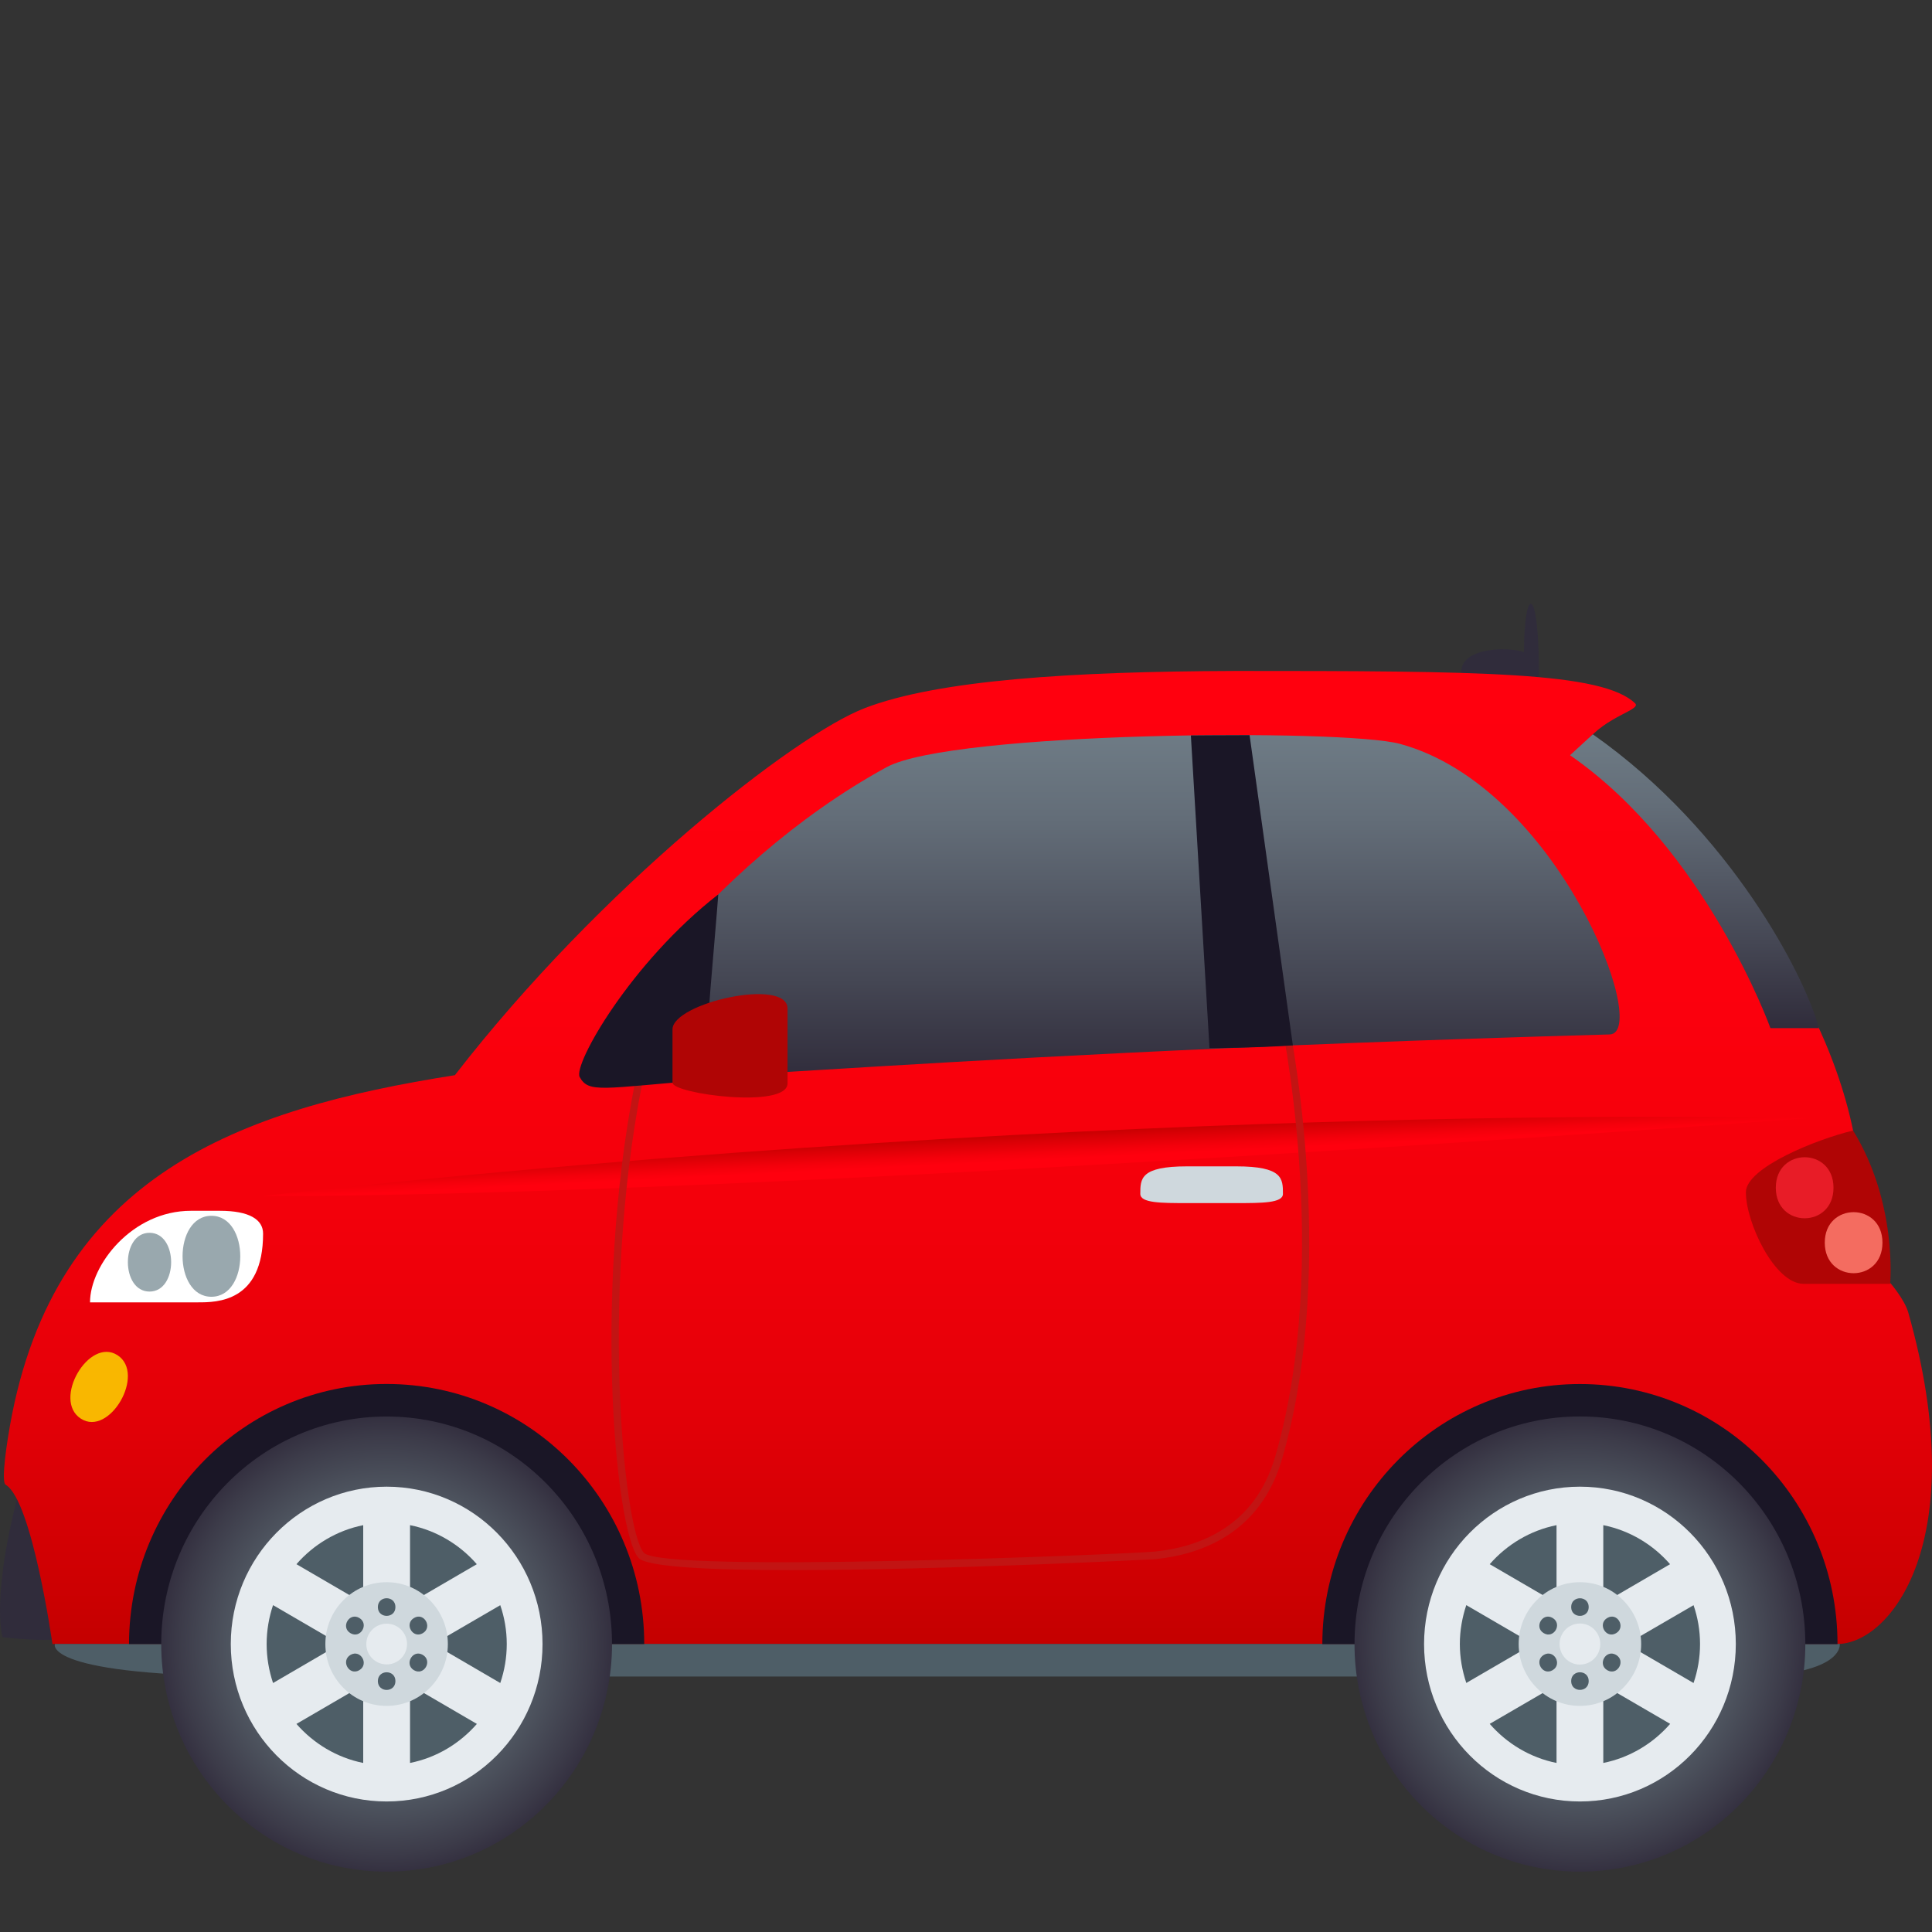 <?xml version="1.0" encoding="utf-8"?>
<!-- Generator: Adobe Illustrator 15.0.0, SVG Export Plug-In . SVG Version: 6.00 Build 0)  -->
<!DOCTYPE svg PUBLIC "-//W3C//DTD SVG 1.1//EN" "http://www.w3.org/Graphics/SVG/1.1/DTD/svg11.dtd">
<svg version="1.1" id="Layer_1" xmlns:x="http://ns.adobe.com/Extensibility/1.0/" xmlns:i="http://ns.adobe.com/AdobeIllustrator/10.0/" xmlns:graph="http://ns.adobe.com/Graphs/1.0/"
	 xmlns="http://www.w3.org/2000/svg" xmlns:xlink="http://www.w3.org/1999/xlink" xmlns:a="http://ns.adobe.com/AdobeSVGViewerExtensions/3.0/"
	 x="0px" y="0px" width="64px" height="64px" viewBox="0 0 64 64" enable-background="new 0 0 64 64" xml:space="preserve">
<rect x="0" y="0" width="64" height="64" fill="#333333" stroke="none"/>
<path fill="#302C3B" d="M50.981,22.364c0-3.081-0.497-2.951-0.497-0.758c-0.396-0.171-2.079-0.209-2.079,0.663
	C48.405,22.58,50.981,22.641,50.981,22.364z"/>
<path fill="#302C3B" d="M0.762,48.9c-1.115,3.98-0.677,5.336-0.677,5.336C6.615,54.967,2.213,50.818,0.762,48.9z"/>
<linearGradient id="SVGID_1_" gradientUnits="userSpaceOnUse" x1="32.064" y1="54.459" x2="32.064" y2="22.225">
	<stop  offset="0" style="stop-color:#C40000"/>
	<stop  offset="0.066" style="stop-color:#CE0002"/>
	<stop  offset="0.245" style="stop-color:#E40008"/>
	<stop  offset="0.443" style="stop-color:#F3000B"/>
	<stop  offset="0.672" style="stop-color:#FC000D"/>
	<stop  offset="1" style="stop-color:#FF000E"/>
	<a:midPointStop  offset="0" style="stop-color:#C40000"/>
	<a:midPointStop  offset="0.224" style="stop-color:#C40000"/>
	<a:midPointStop  offset="1" style="stop-color:#FF000E"/>
</linearGradient>
<path fill="url(#SVGID_1_)" d="M63.214,43.479c-0.118-0.42-0.582-0.963-0.582-0.963c-2.787-2.26-1.246-5.064-1.246-5.064
	c-1.08-5.277-5.541-10.538-8.863-12.859c0.681-0.877,1.87-1.079,1.639-1.298c-1.1-1.039-5.105-1.069-13.318-1.069
	c0,0,0.001,0,0.002,0.001c-5.3,0.017-9.765,0.294-12.199,1.23c-2.329,0.895-8.739,5.912-13.579,12.16
	C7.959,36.736,1.813,38.908,0.333,47.207c-0.071,0.396-0.317,1.875-0.145,1.977c0.877,0.521,1.549,5.275,1.549,5.275h59.125
	C62.63,54.459,65.354,51.029,63.214,43.479z"/>
<path fill="#4E5E67" d="M57.518,55.537c-5.683,0-43.196,0-48.762,0c-7.417,0-6.936-1.078-6.936-1.078h59.125
	C60.944,54.459,61.122,55.537,57.518,55.537z"/>
<linearGradient id="SVGID_2_" gradientUnits="userSpaceOnUse" x1="-19.197" y1="-615.909" x2="-18.378" y2="-615.909" gradientTransform="matrix(-0.071 -1.399 1.169 -0.059 752.985 -24.549)">
	<stop  offset="0.188" style="stop-color:#FF000E"/>
	<stop  offset="0.403" style="stop-color:#F4000B"/>
	<stop  offset="0.776" style="stop-color:#D80005"/>
	<stop  offset="1" style="stop-color:#C40000"/>
	<a:midPointStop  offset="0.188" style="stop-color:#FF000E"/>
	<a:midPointStop  offset="0.585" style="stop-color:#FF000E"/>
	<a:midPointStop  offset="1" style="stop-color:#C40000"/>
</linearGradient>
<path fill="url(#SVGID_2_)" d="M59.845,37.045c0,0-21.926-0.629-51.164,2.574C24.97,39.654,59.845,37.045,59.845,37.045z"/>
<path fill="#B00505" d="M61.386,37.451c-1.188,0.281-3.551,1.223-3.551,2.045c0,1.01,0.955,3.033,1.912,3.033h2.866
	C62.613,42.529,62.866,39.854,61.386,37.451z"/>
<path fill="#F46C60" d="M62.359,41.164c0,1.35-1.911,1.35-1.911,0C60.448,39.818,62.359,39.818,62.359,41.164z"/>
<path fill="#E81C27" d="M60.737,39.346c0,1.348-1.911,1.348-1.911,0S60.737,37.998,60.737,39.346z"/>
<path fill="#FFFFFF" d="M7.282,40.109H6.326c-1.95,0-3.344,1.797-3.344,3.033h3.583c0.608,0,2.15,0,2.15-2.275
	C8.716,40.402,8.266,40.109,7.282,40.109z"/>
<path fill="#99A8AE" d="M4.953,40.838c0.955,0,0.955,1.947,0,1.947C3.997,42.785,3.997,40.838,4.953,40.838z"/>
<path fill="#99A8AE" d="M7.003,40.275c1.275,0,1.275,2.682,0,2.682C5.729,42.957,5.729,40.275,7.003,40.275z"/>
<path fill="#F9B700" d="M3.893,44.893c0.948,0.617-0.269,2.719-1.217,2.1C1.726,46.377,2.943,44.279,3.893,44.893z"/>
<path fill="#CFD8DD" d="M42.499,39.549c0-0.504,0-0.912-1.549-0.912h-1.624c-1.552,0-1.552,0.408-1.552,0.912
	c0,0.305,0.696,0.305,1.552,0.305h1.624C41.804,39.854,42.499,39.854,42.499,39.549z"/>
<path fill="#C21413" d="M26.213,52.012c-2.665,0-4.785-0.102-5.058-0.402c-0.79-0.875-1.563-9.217,0.027-16.455l0.232,0.059
	c-1.584,7.221-0.772,15.463-0.086,16.223c0.623,0.689,16.134,0.041,16.923-0.039c1.445-0.146,3.313-0.811,3.988-3.135
	c1.91-6.564,0.162-14.645,0.143-14.725l0.234-0.057c0.018,0.08,1.781,8.227-0.148,14.855c-0.715,2.457-2.676,3.158-4.193,3.313
	C38.172,51.658,31.231,52.012,26.213,52.012z"/>
<linearGradient id="SVGID_3_" gradientUnits="userSpaceOnUse" x1="36.559" y1="35.763" x2="36.559" y2="24.351">
	<stop  offset="0" style="stop-color:#302C3B"/>
	<stop  offset="0.293" style="stop-color:#454754"/>
	<stop  offset="0.756" style="stop-color:#636D78"/>
	<stop  offset="1" style="stop-color:#6E7B85"/>
	<a:midPointStop  offset="0" style="stop-color:#302C3B"/>
	<a:midPointStop  offset="0.436" style="stop-color:#302C3B"/>
	<a:midPointStop  offset="1" style="stop-color:#6E7B85"/>
</linearGradient>
<path fill="url(#SVGID_3_)" d="M19.47,35.525c0.14,0.779,8.595-0.547,33.852-1.258c1.384-0.039-1.708-8.209-6.953-9.627
	c-1.867-0.505-14.835-0.41-17,0.774C23.293,28.735,19.345,34.828,19.47,35.525z"/>
<path fill="#1A1626" d="M23.794,29.628c-2.899,2.257-4.816,5.638-4.591,6.05c0.298,0.543,0.737,0.371,4.15,0.098
	C23.372,34.273,23.687,31.106,23.794,29.628z"/>
<path fill="#1A1626" d="M41.394,24.352c-0.934,0-1.945,0.01-1.945,0.01l0.617,10.357c0,0,1.483,0,2.762-0.09L41.394,24.352z"/>
<path fill="#B00505" d="M26.088,35.887v-2.475c0-1.042-3.813-0.193-3.811,0.691v1.762C22.277,36.236,26.088,36.744,26.088,35.887z"
	/>
<linearGradient id="SVGID_4_" gradientUnits="userSpaceOnUse" x1="56.132" y1="34.059" x2="56.132" y2="24.325">
	<stop  offset="0" style="stop-color:#302C3B"/>
	<stop  offset="0.293" style="stop-color:#454754"/>
	<stop  offset="0.756" style="stop-color:#636D78"/>
	<stop  offset="1" style="stop-color:#6E7B85"/>
	<a:midPointStop  offset="0" style="stop-color:#302C3B"/>
	<a:midPointStop  offset="0.436" style="stop-color:#302C3B"/>
	<a:midPointStop  offset="1" style="stop-color:#6E7B85"/>
</linearGradient>
<path fill="url(#SVGID_4_)" d="M52.009,25.018c4.511,3.118,6.639,9.039,6.639,9.041h1.607c-0.439-1.661-2.891-6.506-7.491-9.734
	L52.009,25.018z"/>
<path fill="#1A1626" d="M60.87,54.463c0-4.762-3.816-8.615-8.533-8.615c-4.709-0.002-8.529,3.861-8.533,8.615H60.87z"/>
<radialGradient id="SVGID_5_" cx="5.984" cy="93.057" r="6.478" gradientTransform="matrix(1.153 0 0 1.164 45.44 -53.818)" gradientUnits="userSpaceOnUse">
	<stop  offset="0.491" style="stop-color:#5B666E"/>
	<stop  offset="0.644" style="stop-color:#525A64"/>
	<stop  offset="0.918" style="stop-color:#3C3B49"/>
	<stop  offset="1" style="stop-color:#343040"/>
	<a:midPointStop  offset="0.491" style="stop-color:#5B666E"/>
	<a:midPointStop  offset="0.577" style="stop-color:#5B666E"/>
	<a:midPointStop  offset="1" style="stop-color:#343040"/>
</radialGradient>
<ellipse fill="url(#SVGID_5_)" cx="52.337" cy="54.461" rx="7.467" ry="7.539"/>
<path fill="#E6EBEF" d="M57.501,54.461c0,2.881-2.311,5.215-5.164,5.215c-2.851,0-5.163-2.334-5.163-5.215
	c0-2.877,2.313-5.213,5.163-5.213C55.19,49.248,57.501,51.584,57.501,54.461z"/>
<path fill="#4E5E67" d="M56.101,55.752c0.138-0.406,0.215-0.84,0.215-1.291s-0.077-0.885-0.215-1.287l-2.215,1.287L56.101,55.752z"
	/>
<path fill="#4E5E67" d="M53.111,53.105l2.212-1.289c-0.566-0.65-1.337-1.117-2.212-1.293V53.105z"/>
<path fill="#4E5E67" d="M48.573,53.172c-0.135,0.404-0.214,0.838-0.214,1.289s0.079,0.885,0.214,1.289l2.215-1.289L48.573,53.172z"
	/>
<path fill="#4E5E67" d="M53.111,55.816V58.4c0.877-0.176,1.646-0.643,2.215-1.295L53.111,55.816z"/>
<path fill="#4E5E67" d="M51.562,53.105v-2.582c-0.875,0.176-1.646,0.643-2.213,1.293L51.562,53.105z"/>
<path fill="#4E5E67" d="M51.562,55.818l-2.213,1.287c0.568,0.652,1.338,1.119,2.213,1.295V55.818z"/>
<ellipse fill="#CFD8DD" cx="52.337" cy="54.461" rx="2.029" ry="2.049"/>
<ellipse fill="#E6EBEF" cx="52.337" cy="54.461" rx="0.674" ry="0.68"/>
<path fill="#4E5E67" d="M52.628,53.236c0,0.389-0.581,0.389-0.581,0S52.628,52.848,52.628,53.236z"/>
<path fill="#4E5E67" d="M52.628,55.688c0,0.389-0.581,0.389-0.581,0S52.628,55.299,52.628,55.688z"/>
<path fill="#4E5E67" d="M53.534,54.102c-0.336,0.195-0.625-0.311-0.289-0.506C53.578,53.4,53.868,53.906,53.534,54.102z"/>
<path fill="#4E5E67" d="M51.431,55.328c-0.334,0.195-0.623-0.313-0.29-0.508C51.476,54.625,51.766,55.133,51.431,55.328z"/>
<path fill="#4E5E67" d="M53.243,55.328c-0.334-0.195-0.045-0.703,0.291-0.508C53.868,55.016,53.578,55.523,53.243,55.328z"/>
<path fill="#4E5E67" d="M51.141,54.102c-0.335-0.195-0.044-0.701,0.29-0.506C51.766,53.791,51.476,54.297,51.141,54.102z"/>
<path fill="#1A1626" d="M21.341,54.461c0-4.762-3.817-8.615-8.536-8.615c-4.706-0.002-8.527,3.861-8.531,8.615H21.341z"/>
<radialGradient id="SVGID_6_" cx="-28.311" cy="93.057" r="6.478" gradientTransform="matrix(1.153 0 0 1.164 45.44 -53.818)" gradientUnits="userSpaceOnUse">
	<stop  offset="0.491" style="stop-color:#5B666E"/>
	<stop  offset="0.644" style="stop-color:#525A64"/>
	<stop  offset="0.918" style="stop-color:#3C3B49"/>
	<stop  offset="1" style="stop-color:#343040"/>
	<a:midPointStop  offset="0.491" style="stop-color:#5B666E"/>
	<a:midPointStop  offset="0.577" style="stop-color:#5B666E"/>
	<a:midPointStop  offset="1" style="stop-color:#343040"/>
</radialGradient>
<path fill="url(#SVGID_6_)" d="M20.274,54.461c0,4.166-3.342,7.539-7.467,7.539c-4.121,0-7.466-3.373-7.466-7.539
	c0-4.162,3.346-7.537,7.466-7.537C16.932,46.924,20.274,50.299,20.274,54.461z"/>
<path fill="#E6EBEF" d="M17.972,54.461c0,2.881-2.31,5.215-5.165,5.215c-2.85,0-5.162-2.334-5.162-5.215
	c0-2.877,2.313-5.213,5.162-5.213C15.662,49.248,17.972,51.584,17.972,54.461z"/>
<path fill="#4E5E67" d="M16.572,55.752c0.138-0.406,0.215-0.838,0.215-1.291c0-0.451-0.077-0.885-0.215-1.287l-2.212,1.287
	L16.572,55.752z"/>
<path fill="#4E5E67" d="M13.583,53.105l2.212-1.289c-0.567-0.65-1.337-1.117-2.212-1.293V53.105z"/>
<path fill="#4E5E67" d="M9.045,53.172c-0.136,0.404-0.212,0.838-0.212,1.289c0,0.453,0.077,0.885,0.212,1.291l2.214-1.291
	L9.045,53.172z"/>
<path fill="#4E5E67" d="M13.583,55.816V58.4c0.879-0.176,1.646-0.643,2.214-1.293L13.583,55.816z"/>
<path fill="#4E5E67" d="M12.032,53.105v-2.582c-0.875,0.176-1.646,0.643-2.212,1.293L12.032,53.105z"/>
<path fill="#4E5E67" d="M12.032,55.818L9.82,57.107c0.569,0.65,1.337,1.117,2.212,1.293V55.818z"/>
<ellipse fill="#CFD8DD" cx="12.807" cy="54.461" rx="2.029" ry="2.049"/>
<circle fill="#E6EBEF" cx="12.809" cy="54.461" r="0.675"/>
<path fill="#4E5E67" d="M13.099,53.236c0,0.389-0.582,0.389-0.582,0C12.518,52.846,13.099,52.846,13.099,53.236z"/>
<path fill="#4E5E67" d="M13.099,55.688c0,0.391-0.582,0.391-0.582,0C12.518,55.299,13.099,55.299,13.099,55.688z"/>
<path fill="#4E5E67" d="M14.005,54.102c-0.335,0.195-0.623-0.311-0.288-0.506C14.049,53.4,14.338,53.906,14.005,54.102z"/>
<path fill="#4E5E67" d="M11.901,55.328c-0.333,0.195-0.623-0.311-0.29-0.508C11.947,54.625,12.236,55.133,11.901,55.328z"/>
<path fill="#4E5E67" d="M13.713,55.328c-0.331-0.195-0.043-0.703,0.292-0.508C14.338,55.018,14.049,55.523,13.713,55.328z"/>
<path fill="#4E5E67" d="M11.611,54.102c-0.335-0.195-0.043-0.701,0.29-0.506C12.236,53.791,11.947,54.297,11.611,54.102z"/>
</svg>
